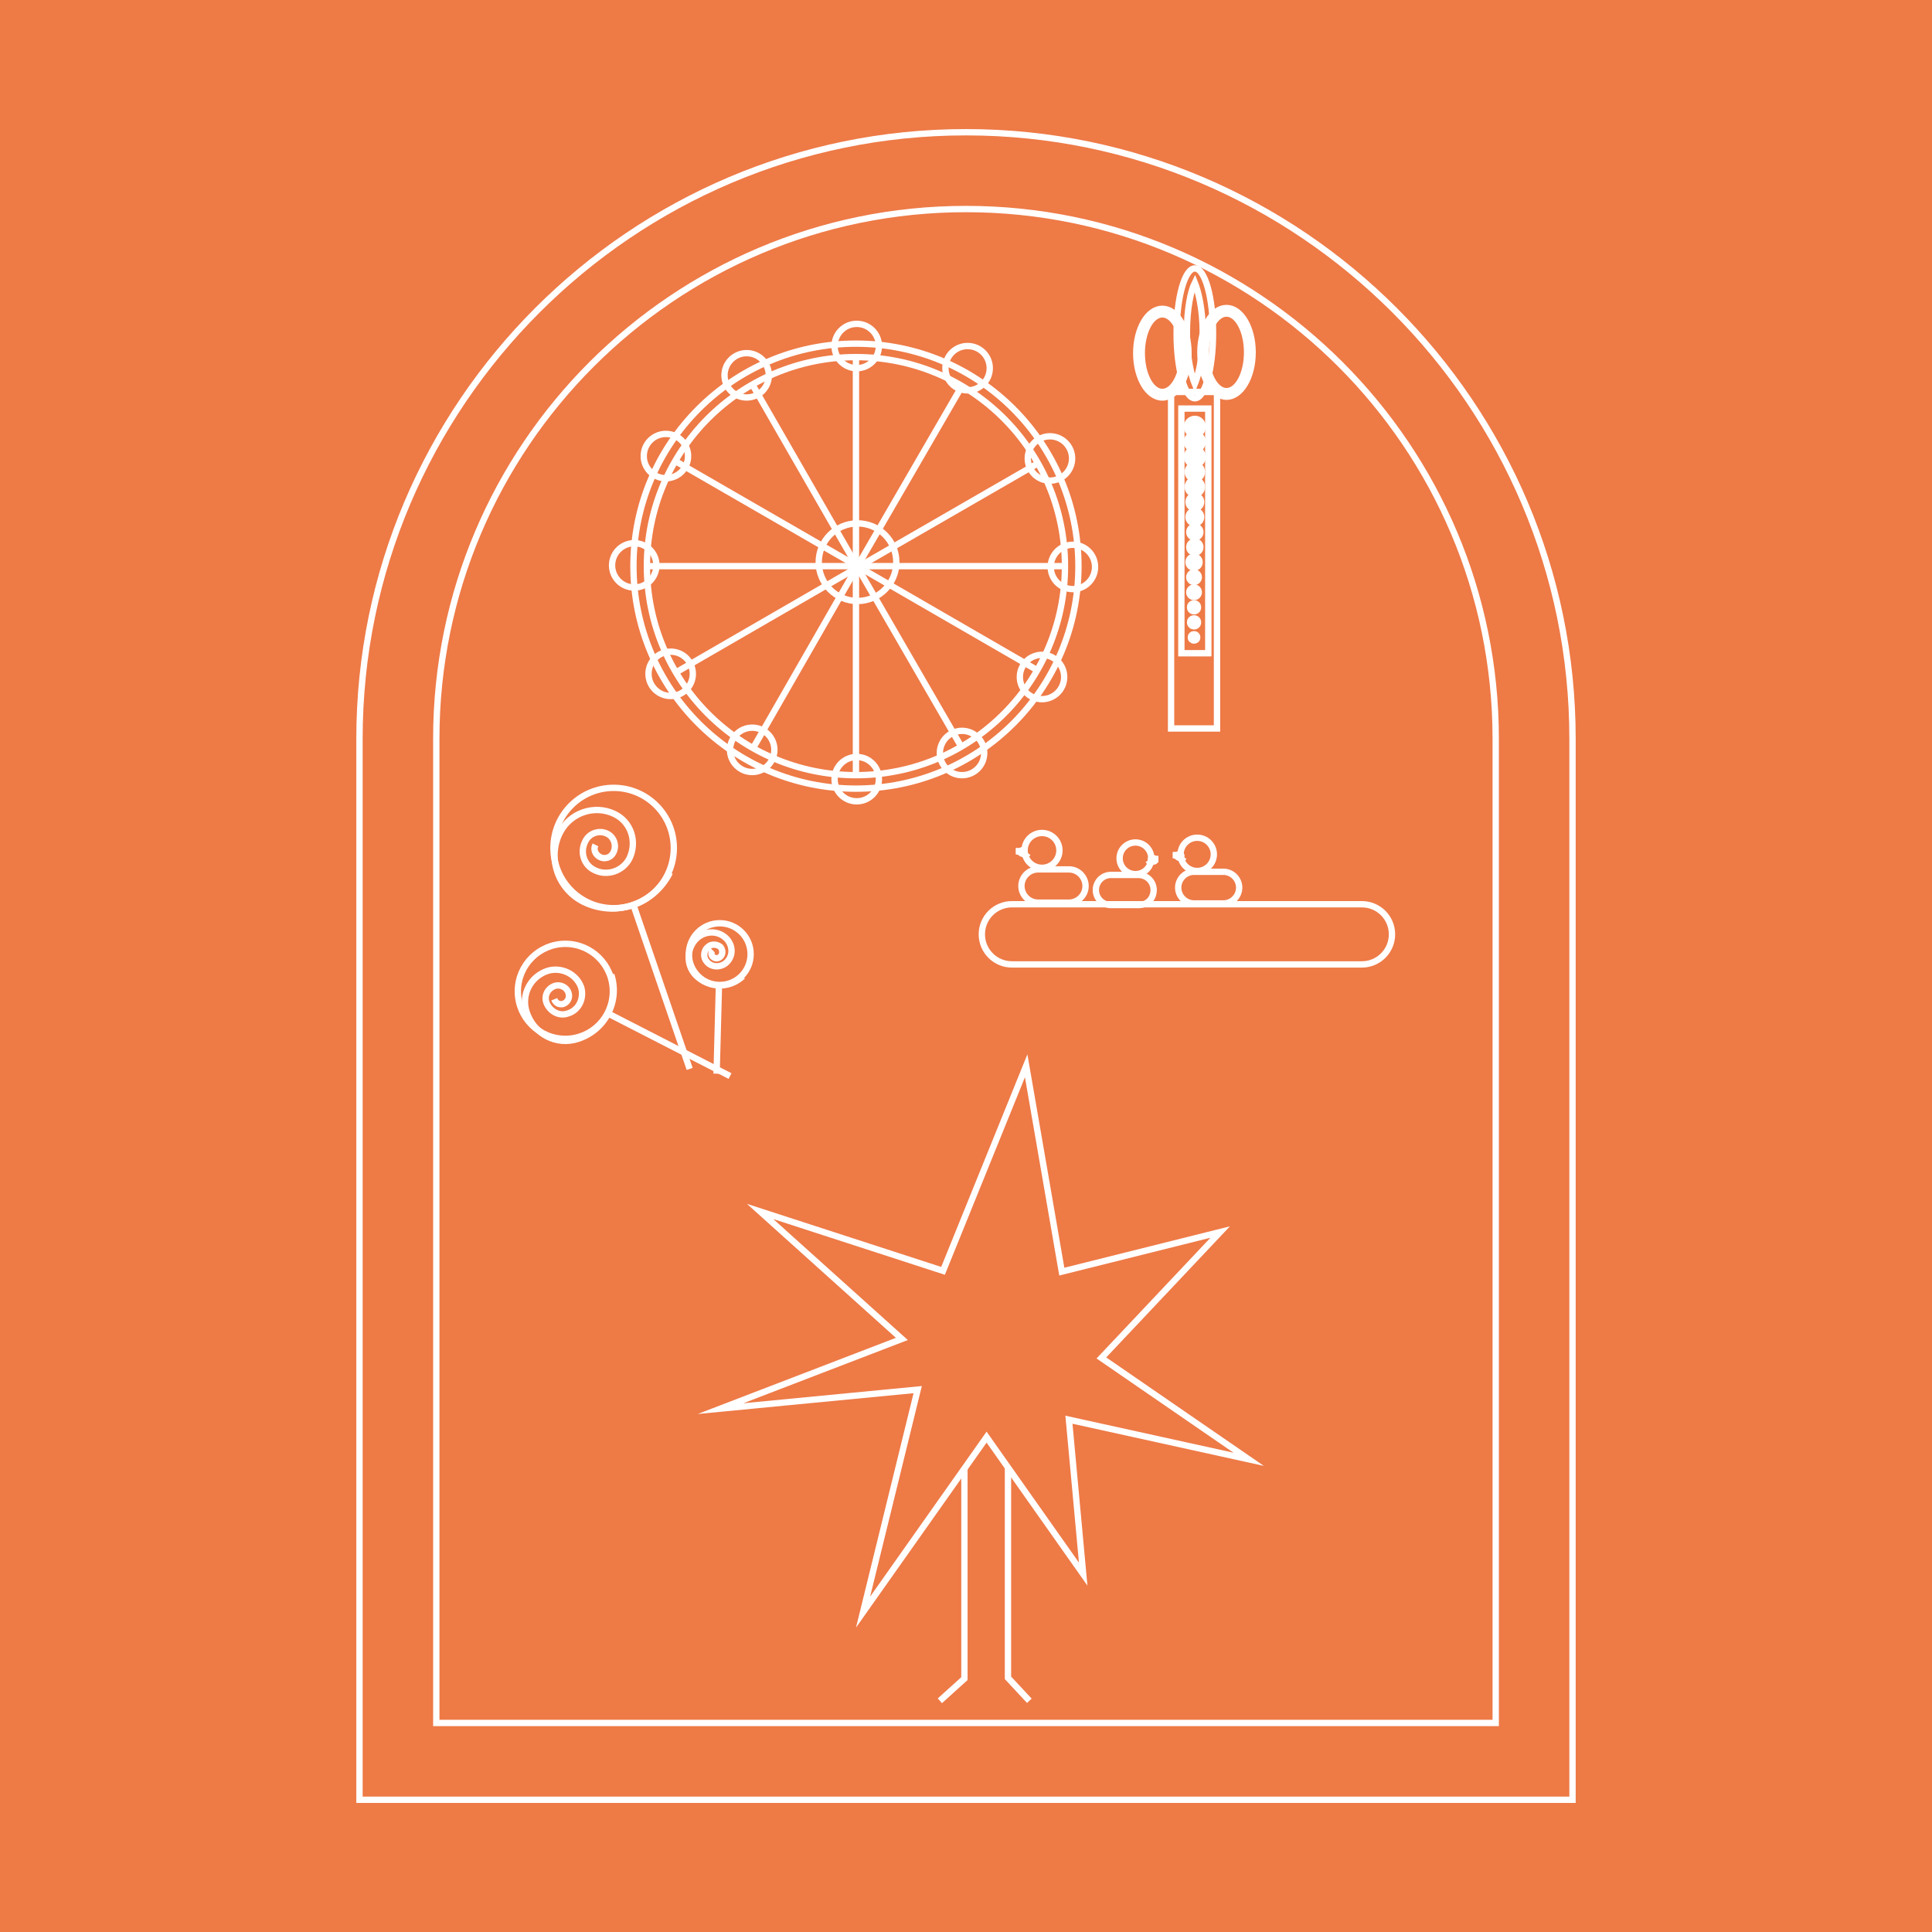 <?xml version="1.0" encoding="utf-8"?>
<!-- Generator: Adobe Illustrator 26.5.0, SVG Export Plug-In . SVG Version: 6.00 Build 0)  -->
<svg version="1.1" id="Calque_1" xmlns="http://www.w3.org/2000/svg" xmlns:xlink="http://www.w3.org/1999/xlink" x="0px" y="0px"
	 viewBox="0 0 244 244" style="enable-background:new 0 0 244 244;" xml:space="preserve">
<style type="text/css">
	.st0{fill:#EE7A46;}
	.st1{fill:none;stroke:#FFFFFF;stroke-width:0.8;stroke-miterlimit:10;}
	.st2{fill:#FFFFFF;stroke:#FFFFFF;stroke-width:0.8;stroke-miterlimit:10;}
	.st3{fill:#FFFFFF;}
	.st4{clip-path:url(#SVGID_00000121260169900308306640000015262726131952963461_);}
	.st5{clip-path:url(#SVGID_00000128469225842619485920000010259023068185403297_);}
	.st6{clip-path:url(#SVGID_00000034789769274505125390000016034048971115084437_);}
</style>
<g>
	<rect class="st0" width="244" height="244"/>
	<g>
		<path class="st1" d="M45.4,227.3v-134c0-42.2,34.4-76.6,76.6-76.6s76.6,34.4,76.6,76.6v134L45.4,227.3L45.4,227.3z"/>
		<polygon class="st1" points="119.1,160.5 129.6,134.6 134.1,160.6 154.1,155.6 139.1,171.5 157.7,184.3 135,179.3 136.8,198.8 
			124.6,181.5 109,203.6 115.9,175.5 91,177.9 113.9,169.1 96,153 		"/>
		<polyline class="st1" points="121.8,185.4 121.8,212 118.7,214.8 		"/>
		<polyline class="st1" points="127.3,185.4 127.3,211.9 130,214.8 		"/>
		<path class="st1" d="M55.1,217.6V93.3c0-36.9,30-66.9,66.9-66.9s66.9,30,66.9,66.9v124.3H55.1z"/>
		<circle class="st1" cx="108.1" cy="71.5" r="28.1"/>
		<circle class="st1" cx="108.1" cy="71.5" r="26.4"/>
		<polyline class="st1" points="108.1,45.1 108.1,71.7 108.1,97.8 		"/>
		<polyline class="st1" points="81.9,71.5 108.4,71.5 134.6,71.5 		"/>
		<polyline class="st1" points="85.4,84.9 108.4,71.6 131.1,58.5 		"/>
		<polyline class="st1" points="95.1,94.5 108.3,71.5 121.4,48.9 		"/>
		<polyline class="st1" points="121.4,94.3 108.1,71.3 95.1,48.7 		"/>
		<polyline class="st1" points="131.1,84.7 108.1,71.4 85.4,58.3 		"/>
		<circle class="st1" cx="84.1" cy="57.6" r="2.8"/>
		<circle class="st1" cx="94.3" cy="47.4" r="2.8"/>
		<circle class="st1" cx="108.2" cy="43.7" r="2.8"/>
		<circle class="st1" cx="122.2" cy="46.5" r="2.8"/>
		<circle class="st1" cx="132.6" cy="57.9" r="2.8"/>
		<circle class="st1" cx="135.5" cy="71.6" r="2.8"/>
		<circle class="st1" cx="131.6" cy="85.5" r="2.8"/>
		<circle class="st1" cx="121.5" cy="95.1" r="2.8"/>
		<circle class="st1" cx="108.2" cy="98.4" r="2.8"/>
		<circle class="st1" cx="95" cy="94.7" r="2.8"/>
		<circle class="st1" cx="84.7" cy="85.1" r="2.8"/>
		<circle class="st1" cx="80.1" cy="71.4" r="2.8"/>
		<circle class="st1" cx="108.3" cy="71" r="4.9"/>
		<path class="st1" d="M147.9,49.5h5.8V92h-5.8V49.5z"/>
		<ellipse class="st1" cx="146.8" cy="44.6" rx="3.3" ry="5.6"/>
		<ellipse class="st1" cx="146.8" cy="44.6" rx="2.6" ry="4.9"/>
		<ellipse class="st1" cx="154.9" cy="44.5" rx="3.3" ry="5.6"/>
		<ellipse class="st1" cx="154.9" cy="44.5" rx="2.6" ry="4.9"/>
		<rect x="149.2" y="51.6" class="st1" width="3.4" height="30.9"/>
		<ellipse class="st1" cx="150.9" cy="42.1" rx="2.3" ry="8.2"/>
		<path class="st1" d="M150.9,48.5c-0.4-1-1-3.2-1-6.4s0.5-5.4,1-6.4c0.4,1,1,3.2,1,6.4S151.3,47.5,150.9,48.5z"/>
		<g>
			<circle class="st2" cx="150.8" cy="80.5" r="0.4"/>
			<circle class="st2" cx="150.8" cy="78.6" r="0.5"/>
			<circle class="st2" cx="150.8" cy="76.7" r="0.5"/>
			<circle class="st2" cx="150.8" cy="74.8" r="0.6"/>
			<circle class="st2" cx="150.8" cy="72.9" r="0.6"/>
			<circle class="st2" cx="150.8" cy="71" r="0.7"/>
			<path class="st2" d="M150.9,68.4c0.4,0,0.7,0.3,0.7,0.7s-0.3,0.7-0.7,0.7s-0.7-0.3-0.7-0.7S150.5,68.4,150.9,68.4z"/>
			<circle class="st2" cx="150.9" cy="67.2" r="0.7"/>
			<circle class="st2" cx="150.9" cy="65.3" r="0.8"/>
			<circle class="st2" cx="150.9" cy="63.4" r="0.8"/>
			<circle class="st2" cx="150.9" cy="61.5" r="0.9"/>
			<circle class="st2" cx="150.9" cy="59.6" r="0.9"/>
			<circle class="st2" cx="150.9" cy="57.7" r="1"/>
			<circle class="st2" cx="150.9" cy="55.8" r="1"/>
			<circle class="st2" cx="150.9" cy="53.9" r="1"/>
		</g>
		<circle class="st1" cx="131.6" cy="107.4" r="2.2"/>
		<path class="st1" d="M128.3,107.5c0.2,0,0.4,0.1,0.5,0.1c0.3,0.1,1.1,0.7,1.1,0.7"/>
		<path class="st1" d="M129.5,107.3c0,0-0.6,0.2-0.9,0.2c-0.1,0-0.2,0-0.3,0"/>
		<path class="st3" d="M129.1,108.2c0.8,0,0.8-1.2,0-1.2S128.3,108.2,129.1,108.2L129.1,108.2z"/>
		<path class="st3" d="M129.2,108.2c0.8,0,0.8-1.2,0-1.2S128.4,108.2,129.2,108.2L129.2,108.2z"/>
		<path class="st1" d="M131.1,109.8h3.9c1.2,0,2.1,1,2.1,2.1l0,0c0,1.2-1,2.1-2.1,2.1h-3.9c-1.2,0-2.1-1-2.1-2.1l0,0
			C129,110.8,129.9,109.8,131.1,109.8z"/>
		<path class="st1" d="M127.8,114.2H172c2.1,0,3.8,1.7,3.8,3.8l0,0c0,2.1-1.7,3.8-3.8,3.8h-44.2c-2.1,0-3.8-1.7-3.8-3.8l0,0
			C124,115.9,125.7,114.2,127.8,114.2z"/>
		<g>
			<ellipse class="st1" cx="143.4" cy="108.4" rx="2" ry="2"/>
			<path class="st1" d="M146.3,108.5c-0.2,0-0.3,0.1-0.4,0.1c-0.2,0.1-1,0.6-1,0.6"/>
			<path class="st1" d="M145.3,108.3c0,0,0.5,0.2,0.8,0.2c0.1,0,0.2,0,0.2,0"/>
			<path class="st3" d="M145.7,109.2c0.8,0,0.8-1.2,0-1.2S144.9,109.2,145.7,109.2L145.7,109.2z"/>
			<path class="st3" d="M145.5,109.2c0.8,0,0.8-1.2,0-1.2S144.8,109.2,145.5,109.2L145.5,109.2z"/>
			<path class="st1" d="M143.8,114.3h-3.5c-1,0-1.9-0.8-1.9-1.9v0c0-1,0.8-1.9,1.9-1.9h3.5c1,0,1.9,0.8,1.9,1.9v0
				C145.7,113.5,144.9,114.3,143.8,114.3z"/>
		</g>
		<g>
			<circle class="st1" cx="151.2" cy="107.9" r="2.1"/>
			<path class="st1" d="M148.2,108c0.2,0,0.3,0.1,0.4,0.1c0.2,0.1,1,0.7,1,0.7"/>
			<path class="st1" d="M149.2,107.8c0,0-0.5,0.2-0.8,0.2c-0.1,0-0.2,0-0.3,0"/>
			<path class="st3" d="M148.9,108.7c0.8,0,0.8-1.2,0-1.2S148.1,108.7,148.9,108.7L148.9,108.7z"/>
			<path class="st3" d="M149,108.7c0.8,0,0.8-1.2,0-1.2S148.2,108.7,149,108.7L149,108.7z"/>
			<path class="st1" d="M150.8,110.1h3.7c1.1,0,2,0.9,2,2l0,0c0,1.1-0.9,2-2,2h-3.7c-1.1,0-2-0.9-2-2l0,0
				C148.8,111,149.7,110.1,150.8,110.1z"/>
		</g>
		<g>
			<g>
				<g>
					<defs>
						<path id="SVGID_1_" d="M84.6,110.2c-2,4-6.8,5.7-10.9,3.7c-3.2-1.6-4.6-5.5-3-8.7c1.3-2.6,4.4-3.6,6.9-2.4
							c2.1,1,2.9,3.5,1.9,5.6c-0.8,1.6-2.8,2.3-4.4,1.5c-1.3-0.6-1.9-2.2-1.2-3.6c0.5-1.1,1.8-1.5,2.8-1c0.8,0.4,1.2,1.4,0.8,2.3
							c-0.3,0.7-1.1,1-1.8,0.6c-0.5-0.3-0.8-0.9-0.5-1.5"/>
					</defs>
					<clipPath id="SVGID_00000082330869300925354580000005852812541353059203_">
						<use xlink:href="#SVGID_1_"  style="overflow:visible;"/>
					</clipPath>
					<g style="clip-path:url(#SVGID_00000082330869300925354580000005852812541353059203_);">
						
							<ellipse transform="matrix(0.946 -0.325 0.325 0.946 -28.682 34.332)" class="st1" cx="88.5" cy="103.1" rx="6.6" ry="6.7"/>
					</g>
				</g>
				<path class="st1" d="M84.6,110.2c-2,4-6.8,5.7-10.9,3.7c-3.2-1.6-4.6-5.5-3-8.7c1.3-2.6,4.4-3.6,6.9-2.4c2.1,1,2.9,3.5,1.9,5.6
					c-0.8,1.6-2.8,2.3-4.4,1.5c-1.3-0.6-1.9-2.2-1.2-3.6c0.5-1.1,1.8-1.5,2.8-1c0.8,0.4,1.2,1.4,0.8,2.3c-0.3,0.7-1.1,1-1.8,0.6
					c-0.5-0.3-0.8-0.9-0.5-1.5"/>
			</g>
			<circle class="st1" cx="77.5" cy="107.1" r="7.6"/>
			<line class="st1" x1="80" y1="114.3" x2="87.1" y2="135"/>
		</g>
		<g>
			<g>
				<g>
					<defs>
						<path id="SVGID_00000106829927869339157510000013232700916278201785_" d="M77.2,123.1c1.1,3.4-0.8,7-4.2,8.1
							c-2.7,0.9-5.6-0.6-6.5-3.4c-0.7-2.2,0.5-4.5,2.7-5.2c1.7-0.5,3.6,0.4,4.2,2.1c0.4,1.4-0.3,2.9-1.7,3.3
							c-1.1,0.4-2.3-0.3-2.7-1.4c-0.3-0.9,0.2-1.8,1.1-2.1c0.7-0.2,1.5,0.2,1.7,0.9c0.2,0.6-0.1,1.2-0.7,1.4
							c-0.5,0.1-0.9-0.1-1.1-0.6"/>
					</defs>
					<clipPath id="SVGID_00000003784760404026239630000009664691976683176093_">
						<use xlink:href="#SVGID_00000106829927869339157510000013232700916278201785_"  style="overflow:visible;"/>
					</clipPath>
					<g style="clip-path:url(#SVGID_00000003784760404026239630000009664691976683176093_);">
						
							<ellipse transform="matrix(0.457 -0.889 0.889 0.457 -62.972 130.603)" class="st1" cx="75.5" cy="116.9" rx="5.3" ry="5.3"/>
					</g>
				</g>
				<path class="st1" d="M77.2,123.1c1.1,3.4-0.8,7-4.2,8.1c-2.7,0.9-5.6-0.6-6.5-3.4c-0.7-2.2,0.5-4.5,2.7-5.2
					c1.7-0.5,3.6,0.4,4.2,2.1c0.4,1.4-0.3,2.9-1.7,3.3c-1.1,0.4-2.3-0.3-2.7-1.4c-0.3-0.9,0.2-1.8,1.1-2.1c0.7-0.2,1.5,0.2,1.7,0.9
					c0.2,0.6-0.1,1.2-0.7,1.4c-0.5,0.1-0.9-0.1-1.1-0.6"/>
			</g>
			<circle class="st1" cx="71.4" cy="125.2" r="6"/>
			<line class="st1" x1="76.8" y1="128" x2="92.2" y2="135.9"/>
		</g>
		<g>
			<g>
				<g>
					<defs>
						<path id="SVGID_00000064339401877171287990000012090369892114323348_" d="M93.8,123.3c-1.7,1.6-4.3,1.5-5.9-0.1
							c-1.3-1.3-1.2-3.5,0.1-4.7c1.1-1,2.8-1,3.8,0.1c0.8,0.9,0.8,2.2-0.1,3c-0.7,0.6-1.8,0.6-2.4-0.1c-0.5-0.5-0.5-1.4,0.1-1.9
							c0.4-0.4,1.1-0.4,1.6,0c0.3,0.4,0.3,0.9,0,1.2c-0.3,0.3-0.7,0.3-1,0c-0.2-0.2-0.2-0.6,0-0.8"/>
					</defs>
					<clipPath id="SVGID_00000024692606713431805330000003594971934748725403_">
						<use xlink:href="#SVGID_00000064339401877171287990000012090369892114323348_"  style="overflow:visible;"/>
					</clipPath>
					<g style="clip-path:url(#SVGID_00000024692606713431805330000003594971934748725403_);">
						
							<ellipse transform="matrix(2.617695e-02 -1 1 2.617695e-02 -26.087 214.335)" class="st1" cx="97" cy="120.6" rx="3.4" ry="3.4"/>
					</g>
				</g>
				<path class="st1" d="M93.8,123.3c-1.7,1.6-4.3,1.5-5.9-0.1c-1.3-1.3-1.2-3.5,0.1-4.7c1.1-1,2.8-1,3.8,0.1c0.8,0.9,0.8,2.2-0.1,3
					c-0.7,0.6-1.8,0.6-2.4-0.1c-0.5-0.5-0.5-1.4,0.1-1.9c0.4-0.4,1.1-0.4,1.6,0c0.3,0.4,0.3,0.9,0,1.2c-0.3,0.3-0.7,0.3-1,0
					c-0.2-0.2-0.2-0.6,0-0.8"/>
			</g>
			<circle class="st1" cx="90.9" cy="120.5" r="3.9"/>
			<line class="st1" x1="90.8" y1="124.4" x2="90.5" y2="135.6"/>
		</g>
	</g>
</g>
</svg>
